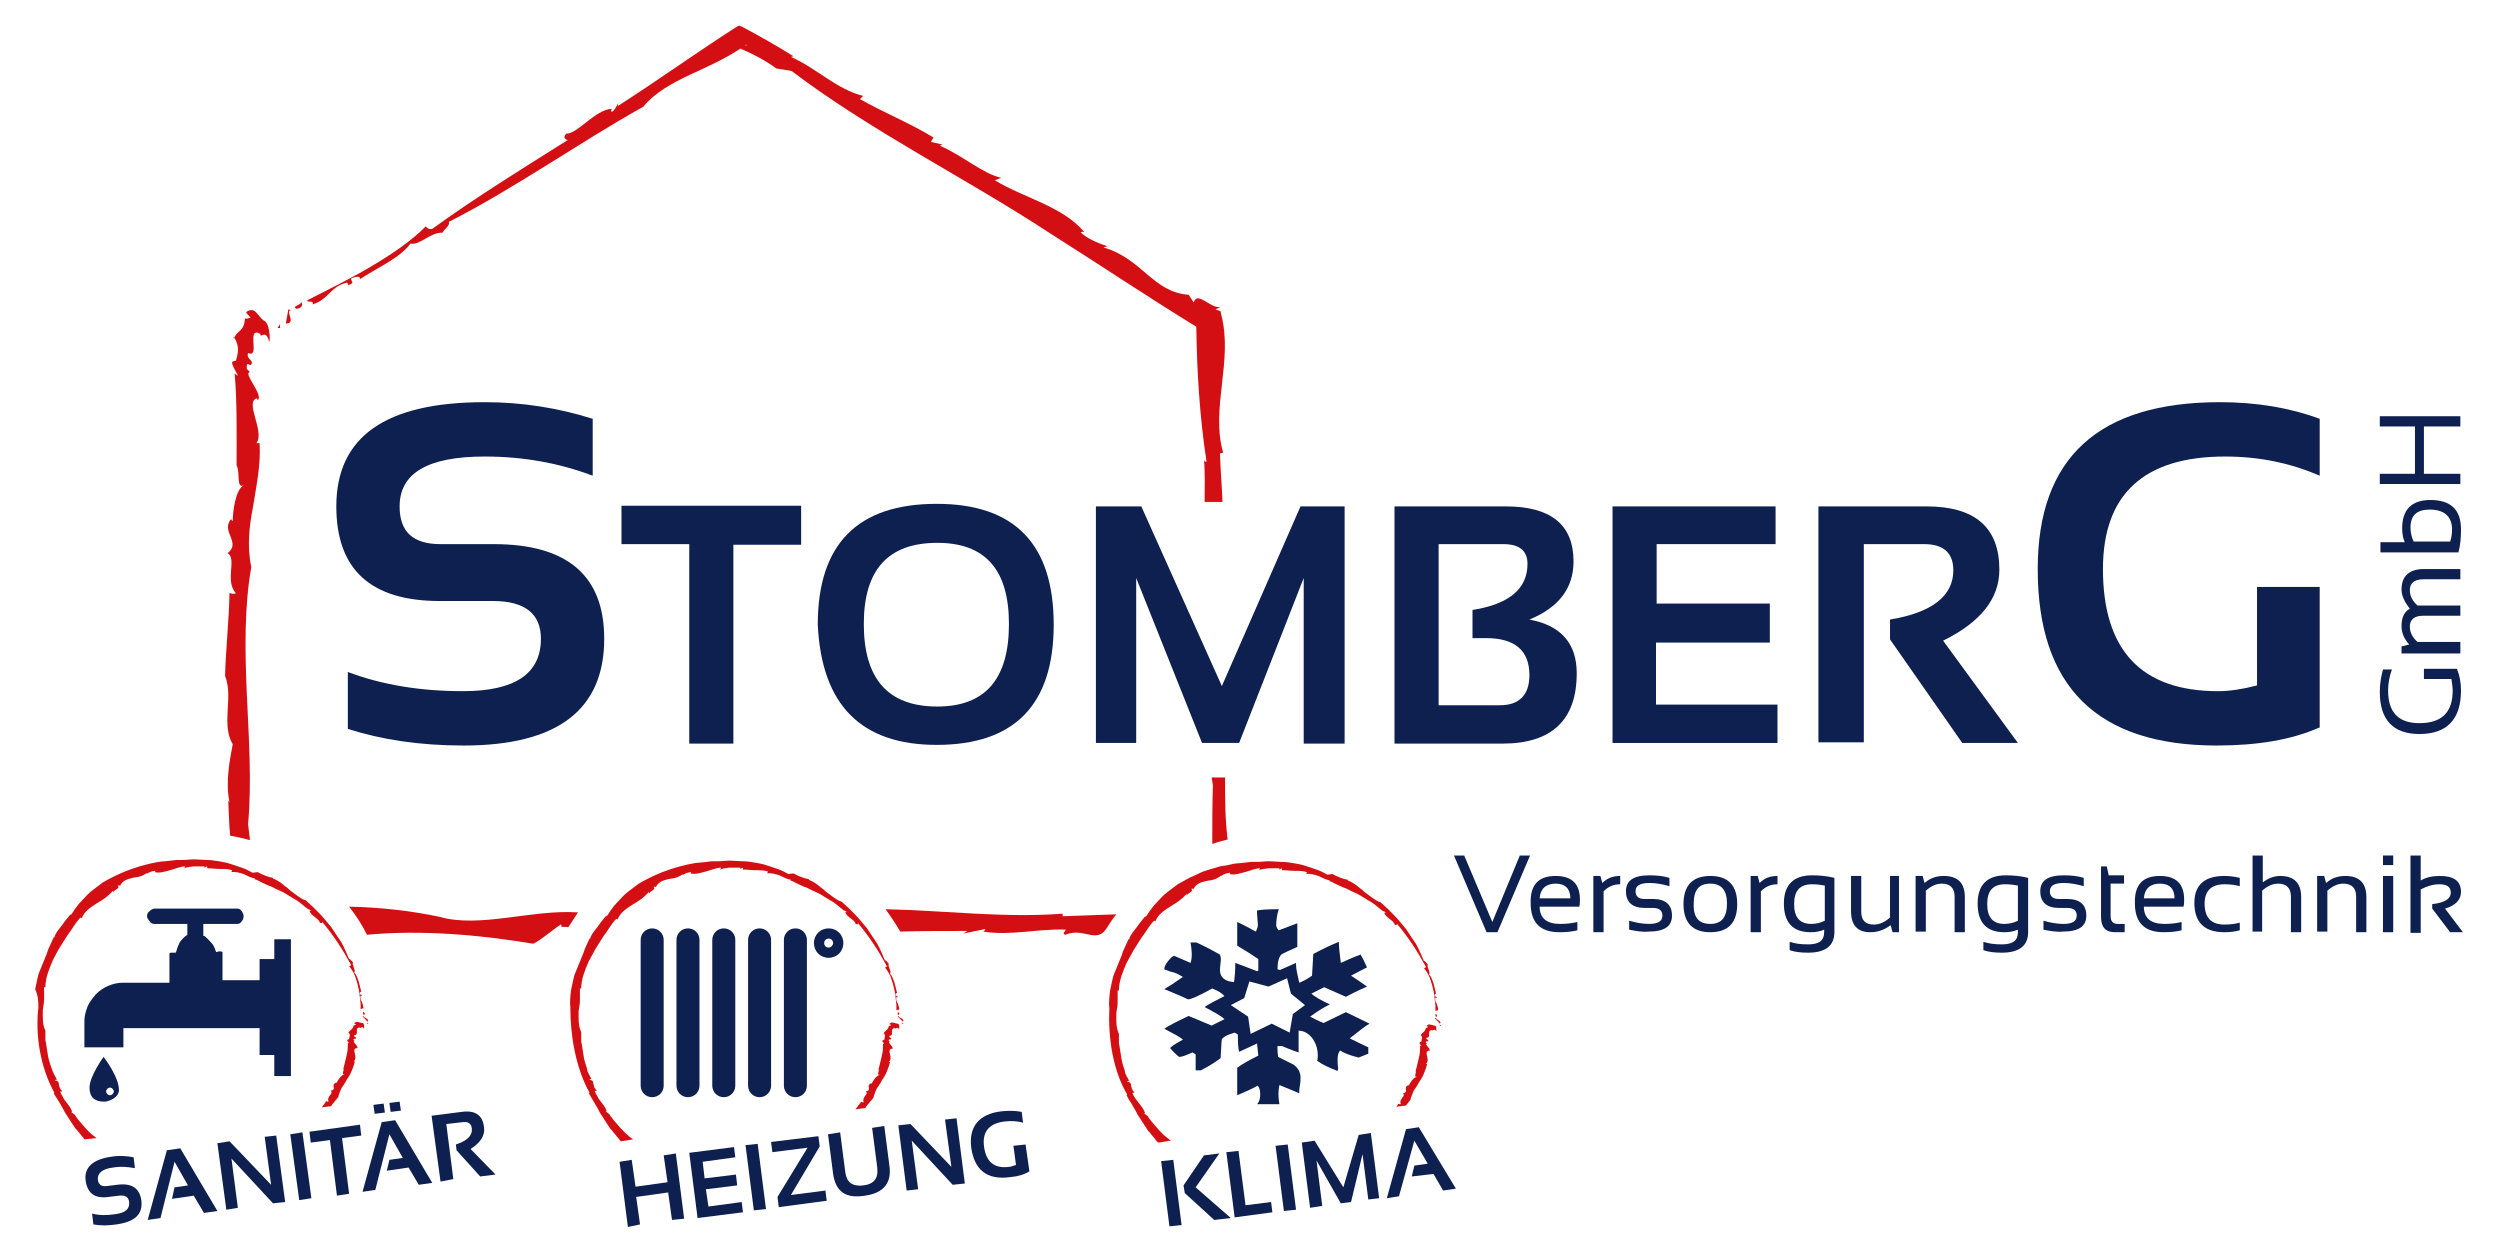 <?xml version="1.0" encoding="utf-8"?>
<!-- Generator: Adobe Illustrator 26.2.1, SVG Export Plug-In . SVG Version: 6.00 Build 0)  -->
<svg version="1.1" id="Ebene_1" xmlns="http://www.w3.org/2000/svg" xmlns:xlink="http://www.w3.org/1999/xlink" x="0px" y="0px"
	 viewBox="0 0 391 195.8" style="enable-background:new 0 0 391 195.8;" xml:space="preserve">
<style type="text/css">
	.st0{fill:#D40F14;}
	.st1{fill:#0E2050;}
</style>
<g>
	<path class="st0" d="M83.5,147.6C83.5,147.6,83.5,147.6,83.5,147.6c-0.1,0-0.1,0.1-0.2,0.1L83.5,147.6z"/>
	<path class="st0" d="M116.8,7.1c-0.1,0-0.2,0.1-0.2,0.2C116.7,7.3,116.8,7.2,116.8,7.1z"/>
	<polygon class="st0" points="141.2,160.2 141.3,160.1 141,159.9 	"/>
	<polygon class="st0" points="57.5,160.2 57.6,160.1 57.4,159.9 	"/>
	<g>
		<path class="st1" d="M103.8,169.8c0,1-0.8,1.8-1.8,1.8l0,0c-1,0-1.8-0.8-1.8-1.8V147c0-1,0.8-1.8,1.8-1.8l0,0c1,0,1.8,0.8,1.8,1.8
			V169.8z"/>
		<path class="st1" d="M109.4,169.8c0,1-0.8,1.8-1.8,1.8l0,0c-1,0-1.8-0.8-1.8-1.8V147c0-1,0.8-1.8,1.8-1.8l0,0c1,0,1.8,0.8,1.8,1.8
			V169.8z"/>
		<path class="st1" d="M115,169.8c0,1-0.8,1.8-1.8,1.8l0,0c-1,0-1.8-0.8-1.8-1.8V147c0-1,0.8-1.8,1.8-1.8l0,0c1,0,1.8,0.8,1.8,1.8
			V169.8z"/>
		<path class="st1" d="M120.6,169.8c0,1-0.8,1.8-1.8,1.8l0,0c-1,0-1.8-0.8-1.8-1.8V147c0-1,0.8-1.8,1.8-1.8l0,0c1,0,1.8,0.8,1.8,1.8
			V169.8z"/>
		<path class="st1" d="M126.2,169.8c0,1-0.8,1.8-1.8,1.8l0,0c-1,0-1.8-0.8-1.8-1.8V147c0-1,0.8-1.8,1.8-1.8l0,0c1,0,1.8,0.8,1.8,1.8
			V169.8z"/>
	</g>
	<g>
		<g>
			<path class="st1" d="M129.6,145.2c-1.3,0-2.3,1-2.3,2.3c0,1.3,1,2.3,2.3,2.3c1.3,0,2.3-1,2.3-2.3
				C131.9,146.2,130.9,145.2,129.6,145.2z M129.6,148.2c-0.4,0-0.7-0.3-0.7-0.7c0-0.4,0.3-0.7,0.7-0.7c0.4,0,0.7,0.3,0.7,0.7
				C130.3,147.8,130,148.2,129.6,148.2z"/>
		</g>
	</g>
	<g>
		<path class="st1" d="M98.2,191.9l-1.3-10.2l1.9-0.3l0.6,4.2l5-0.7l-0.6-4.2l1.9-0.3l1.3,10.2l-1.9,0.2l-0.6-4.3l-5,0.7l0.6,4.3
			L98.2,191.9z"/>
		<path class="st1" d="M114.8,179.4l0.2,1.6l-5.1,0.7l0.3,2.6l4.9-0.6l0.2,1.7l-4.9,0.6l0.4,2.7l5.2-0.7l0.2,1.6l-7.1,0.9l-1.3-10.2
			L114.8,179.4z"/>
		<path class="st1" d="M118.5,178.9l1.3,10.2l-1.9,0.2l-1.3-10.2L118.5,178.9z"/>
		<path class="st1" d="M128,177.7l0.2,1.6l-4.5,7.6l5.4-0.7l0.2,1.6l-7.5,1l-0.2-1.6l4.7-7.7l-5.5,0.7l-0.2-1.6L128,177.7z"/>
		<path class="st1" d="M130.3,183.6l-0.8-6.2l1.9-0.3l0.8,6.2c0.2,1.6,1.1,2.3,2.8,2.1c1.7-0.2,2.4-1.1,2.2-2.8l-0.8-6.2l1.9-0.3
			l0.8,6.2c0.4,2.7-0.9,4.3-3.8,4.7C132.3,187.5,130.7,186.4,130.3,183.6z"/>
		<path class="st1" d="M141.8,186.2l-1.3-10.2l1.9-0.2l6.4,6.7l-1-7.4l1.8-0.2l1.3,10.2l-1.9,0.2l-6.4-6.9l1,7.6L141.8,186.2z"/>
		<path class="st1" d="M161,183.2c-0.8,0.5-1.8,0.8-3,0.9c-3.6,0.5-5.6-1.1-6.1-4.6c-0.4-3.3,1.2-5.3,4.8-5.7
			c1.1-0.1,2.1-0.1,3.1,0.1l0.2,1.7c-0.9-0.3-1.9-0.3-2.9-0.2c-2.4,0.3-3.5,1.6-3.2,3.9c0.3,2.4,1.6,3.5,3.9,3.2
			c0.3,0,0.7-0.2,1.1-0.3l-0.4-3l1.9-0.2L161,183.2z"/>
	</g>
	<g>
		<path class="st0" d="M56.9,158.9c0,0-0.1,0-0.2,0.1c0.3,0.2,0.5,0.5,0.8,0.8C57.9,159.3,56.6,159.1,56.9,158.9z"/>
		<path class="st0" d="M57,158.7c0.2-0.3-0.2-0.4-0.3-0.5C56.9,158.3,56.6,158.8,57,158.7z"/>
		<path class="st0" d="M43.3,137.5C43.4,137.5,43.4,137.5,43.3,137.5C43.4,137.5,43.4,137.5,43.3,137.5z"/>
		<path class="st0" d="M48.6,142.4C48.6,142.4,48.6,142.4,48.6,142.4C48.6,142.4,48.6,142.4,48.6,142.4z"/>
		<path class="st0" d="M54.4,161.9c0-0.1,0-0.1,0.1-0.2C54.4,161.7,54.4,161.8,54.4,161.9z"/>
		<g>
			<path class="st0" d="M50.4,173.1c0,0-0.1,0.1-0.1,0.1l1.5-0.2c0,0,0.1-0.1,0.1-0.2c0.3-0.4,0.7-0.8,1-1.2
				c0.1-0.5,0.3-0.9,0.5-1.4c0.1-0.2,0.3-0.4,0.4-0.6c0.1-0.2,0.3-0.4,0.4-0.7c0.3-0.4,0.6-0.9,0.8-1.4c0.2-0.5,0.4-1,0.5-1.5
				l-0.2,0c0.4-0.3,0.3-0.8,0.2-1.2c-0.1-0.4-0.2-0.8,0.3-0.9l0,0.1c0.5-0.3-0.9-1.1-0.3-1.2l-0.2-0.1c0-0.5,0.3,0,0.4-0.4
				c0-0.1-0.4-0.1-0.3-0.4c0.9,0-0.1-1.2,0.9-1.2c0,0.3,0.4-0.4,0.6,0.2c0.1-0.2,0.1-1-0.3-0.9c-0.5-0.1-0.9-0.4-1.2,0.1l0.3,0.1
				c-0.3,0.2-0.2,0.1-0.4,0.2c-0.1,0.6-0.6,0.7-0.8,1.1c0,0,0,0,0,0c0.4,0.3,0.1,0.7,0.1,1l-0.2,0.1c-0.4,0.1,0.6,0.8,0,0.5
				c0,0.6,0,1.3-0.2,2c-0.2,0.7-0.3,1.4-0.5,2c0.2,0.3-0.4,1,0.2,0.9c-0.7,0.2-1.1,1.1-1.3,1.4c0,0-0.1-0.1,0-0.1
				c-1,0.4,0.2,1.1-0.9,1.3c0.3,0.2,0.1,0.5-0.1,0.7c-0.2,0.3-0.4,0.6-0.2,1c-0.2,0-0.3,0-0.4-0.1C50.8,172.6,50.6,172.8,50.4,173.1
				z"/>
			<path class="st0" d="M9.1,172.1c0.2,0.4,0.5,0.8,0.7,1.2c0.2,0.4,0.4,0.8,0.7,1.2l0.7,1.1l0.4,0.6c0.1,0.2,0.3,0.4,0.4,0.5
				c0.3,0.4,0.6,0.7,0.9,1.1c0.1,0.1,0.2,0.2,0.3,0.4l1.9-0.2c-0.3-0.2-0.6-0.5-0.9-0.7c-0.4-0.4-0.9-0.9-1.3-1.4
				c-0.2-0.2-0.4-0.5-0.6-0.7l-0.6-0.8l0.2,0.1l-0.8-0.6c0.1,0,0.1,0,0.2,0c-0.2-0.6-0.6-1.1-1-1.6l-0.3-0.4l-0.2-0.4
				c-0.2-0.3-0.3-0.5-0.4-0.8c0.1,0,0.3,0.1,0.3-0.1c-0.4-0.3-0.4-0.7-0.5-1c0-0.3-0.1-0.6-0.6-0.6c0-0.1,0.2-0.2,0.3-0.1
				c-0.1-0.3-0.3-0.6-0.4-0.8l-0.2-0.4L8,166.9c-0.2-0.6-0.4-1.2-0.5-1.8c-0.1-0.6-0.2-1.3-0.3-1.9l-0.1-0.5l0-0.5l0-1
				c-0.5-1-0.4-2.2-0.4-3.3c0.1-0.6,0.2-1.1,0.2-1.7c0-0.3,0-0.6,0-0.9c0-0.3,0-0.6,0-0.9l0.2,0c0-1.5,0.6-2.9,1.2-4.3
				c0.4-0.7,0.7-1.4,1.1-2c0.4-0.6,0.8-1.3,1.2-1.9c0.8-1,1.1-1.8,2-2.7l0.2,0.1c0.4-1.1,1.4-1.7,2.3-2.3c0.5-0.3,1-0.6,1.4-0.9
				c0.2-0.2,0.4-0.3,0.6-0.5c0.2-0.2,0.4-0.4,0.6-0.6l0,0.3c0.1-0.5,1.2-0.6,0.7-1.1l0.4,0c0.4-0.8,1.1-1,1.9-1.2
				c0.4-0.1,0.8-0.1,1.1-0.2c0.4-0.1,0.8-0.3,1.2-0.6l-0.1,0.2c0.4-0.3,1-0.5,1.4-0.5c0,0,0,0.1-0.1,0.2c0.8,0.2,1.6-0.1,2.4-0.3
				c0.8-0.2,1.6-0.6,2.4-0.6l-0.2,0.3c0.4-0.2,0.9-0.2,1.5-0.3c0.3,0,0.6,0,0.9,0c0.3,0,0.6,0,0.8,0l-0.1,0.2l0.5-0.2l0,0.3
				c0.7,0,1.3,0.1,2,0.1c0.6,0,1.3,0,1.9,0.2l-0.1,0.3c0.6-0.1,1.3,0.1,1.9,0.3c0.6,0.3,1.2,0.6,1.8,0.7l-0.1,0.1
				c0.4,0.1,0.7,0.3,1.1,0.5c0.4,0.2,0.7,0.3,1.1,0.5c0.4,0.1,0.7,0.3,1.1,0.5l1.1,0.5c0.4,0.2,0.7,0.4,1,0.6c0.3,0.2,0.7,0.4,1,0.6
				c0.4,0.2,0.7,0.5,1,0.7c0.3,0.3,0.6,0.5,1,0.8c-0.1,0-0.1,0-0.2,0c0.2,0,0.4,0,0.6,0.2c0,0.1-0.1,0.1-0.2,0
				c0.1,0.8,1.6,1.3,1.6,1.9c0.2,0.1,0.4,0.1,0.4-0.1c1.7,2,3.2,4.3,4.5,6.7c0,0.1-0.1,0.2-0.3,0.2c0.4,0.5,0.7,1,0.9,1.5
				c0.2,0.6,0.4,1.1,0.5,1.7c0.2,0.6,0.2,1.2,0.3,1.8l0.1,0.9l0,0.4l0,0.4c0.2,0.1,0.2-0.3,0.4,0c0.1-0.4-0.1-0.7-0.2-1.1
				c-0.2-0.3-0.3-0.6-0.2-1l0.2,0.1c0-0.5-0.5,0-0.3-0.6c0.1-0.2,0.2,0,0.2-0.1c-0.1-0.3-0.1-0.5-0.2-0.8c-0.1-0.3-0.1-0.5-0.2-0.8
				c-0.2-0.5-0.3-1-0.7-1.4c0.3-0.4-0.4-1.1-0.2-1.6c-0.3-0.2-0.3-0.5-0.6-0.5c-0.4-0.9-0.7-1.7-1.2-2.6l-0.8-1.2l-0.4-0.6
				c-0.1-0.2-0.3-0.4-0.4-0.6c-0.6-0.7-1.2-1.5-1.9-2.2l-1-1l-1.1-1c-0.5-0.1-0.8-0.4-1.3-0.7c-0.4-0.3-0.8-0.6-1.2-0.9
				c-0.2-0.2-0.4-0.4-0.6-0.5c-0.2-0.2-0.4-0.3-0.6-0.5c-0.4-0.3-0.9-0.6-1.4-0.8c0,0,0-0.1,0-0.1c-0.7-0.1-1.7-0.5-2.4-0.9
				l-0.8,0.1c-0.5-0.3-1.1-0.6-1.7-0.8c-0.6-0.2-1.2-0.4-1.8-0.6c-0.6-0.2-1.2-0.3-1.8-0.4c-0.6-0.1-1.2-0.2-1.9-0.2l-1.9-0.1
				c-0.6,0-1.3,0.1-1.9,0.1l-0.9,0l-0.9,0.1c-0.6,0.1-1.3,0.1-1.9,0.2c-2.8,0.5-5.4,1.4-7.8,2.7l-0.9,0.5l-0.4,0.3
				c-0.1,0.1-0.3,0.2-0.4,0.3c-0.5,0.4-1.1,0.8-1.6,1.3c-0.5,0.5-0.9,1-1.4,1.5c-0.2,0.3-0.4,0.5-0.6,0.8c-0.2,0.3-0.4,0.6-0.6,0.9
				c-0.1-0.1-0.1-0.1,0-0.2c-0.5,0.6-1,1.2-1.4,1.8c-0.2,0.3-0.5,0.6-0.7,0.9c-0.2,0.3-0.4,0.6-0.5,1l-0.1,0
				c-0.2,0.4-0.4,0.9-0.6,1.3c-0.2,0.4-0.4,0.9-0.5,1.3c-0.4,0.9-0.7,1.8-1.1,2.7c-0.2,0.4-0.3,0.9-0.4,1.4
				c-0.1,0.5-0.2,0.9-0.3,1.4C6,155.8,6,156.7,6,157.6c-0.5,4.3,0.3,9.3,2.5,13.3l-0.1,0.1C8.6,171.3,8.8,171.7,9.1,172.1z"/>
		</g>
	</g>
	<g>
		<path class="st1" d="M14.6,191.5l-0.2-1.7c1.1,0.3,2.3,0.3,3.6,0.1c1.6-0.2,2.3-0.8,2.2-1.9c-0.1-0.8-0.6-1.1-1.6-1l-1.6,0.2
			c-2.1,0.3-3.3-0.5-3.6-2.5c-0.3-2.1,1.1-3.4,4.1-3.8c1.2-0.2,2.3-0.1,3.4,0.1l0.2,1.7c-1.1-0.2-2.2-0.3-3.4-0.1
			c-1.7,0.2-2.5,0.9-2.4,1.9c0.1,0.8,0.6,1.1,1.4,1l1.6-0.2c2.3-0.3,3.5,0.5,3.8,2.4c0.3,2.2-1,3.4-3.9,3.8
			C16.9,191.7,15.7,191.7,14.6,191.5z"/>
		<path class="st1" d="M25.1,190.5l-2,0.3l3-10.9l2.1-0.3l5.8,9.8l-2.1,0.3l-1.6-2.7l-3.4,0.5l0.4-1.8l2.1-0.3l-2.1-3.7L25.1,190.5z
			"/>
		<path class="st1" d="M35.4,189.2L34,178.8l1.9-0.3l6.5,6.8l-1-7.5l1.8-0.2l1.4,10.4l-1.9,0.2l-6.5-7l1,7.7L35.4,189.2z"/>
		<path class="st1" d="M47.3,177.1l1.4,10.3l-1.9,0.3l-1.4-10.3L47.3,177.1z"/>
		<path class="st1" d="M56.3,175.9l0.2,1.7l-3,0.4l1.1,8.7l-1.9,0.3l-1.1-8.7l-3,0.4l-0.2-1.7L56.3,175.9z"/>
		<path class="st1" d="M58.7,186.1l-2,0.3l3-10.9l2.1-0.3l5.8,9.8l-2.1,0.3l-1.6-2.7l-3.4,0.5l0.4-1.7l2.1-0.3l-2.1-3.7L58.7,186.1z
			 M60,172.6l0.2,1.4l-1.6,0.2l-0.2-1.4L60,172.6z M62.5,172.3l0.2,1.4l-1.6,0.2l-0.2-1.4L62.5,172.3z"/>
		<path class="st1" d="M68.9,184.8l-1.4-10.3l4.7-0.6c2.1-0.3,3.3,0.5,3.5,2.4c0.2,1.2-0.5,2.4-2.1,3.4l3.9,4l-2.4,0.3l-3.7-4.1
			l-0.1-0.9c1.8-0.6,2.6-1.4,2.5-2.5c-0.1-0.8-0.6-1.1-1.4-1l-2.6,0.3l1.1,8.6L68.9,184.8z"/>
	</g>
	<g>
		<path class="st1" d="M54.4,114v-8.9c5.3,2,11.3,3,18,3c8.1,0,12.2-2.7,12.2-8.2c0-3.9-2.5-5.9-7.5-5.9h-8.3
			C58,94,52.6,89.1,52.6,79.2c0-10.9,7.7-16.3,23.2-16.3c5.9,0,11.5,0.9,16.9,2.6v8.9c-5.3-2-10.9-3-16.9-3
			c-8.9,0-13.3,2.6-13.3,7.8c0,4,2.1,5.9,6.4,5.9h8.3c11.5,0,17.3,4.9,17.3,14.8c0,11.1-7.3,16.7-22,16.7
			C65.7,116.6,59.7,115.7,54.4,114z"/>
		<path class="st1" d="M125.3,79.2v6h-10.6v31.1h-6.9V85.1H97.2v-6H125.3z"/>
		<path class="st1" d="M127.9,97.7c0-12.6,6.2-18.9,18.6-18.9c12.2,0,18.3,6.3,18.3,18.9c0,12.5-6.1,18.8-18.3,18.8
			C134.7,116.5,128.5,110.3,127.9,97.7z M146.6,110.5c7.5,0,11.2-4.3,11.2-12.9c0-8.5-3.7-12.7-11.2-12.7c-7.7,0-11.5,4.2-11.5,12.7
			C135.1,106.2,138.9,110.5,146.6,110.5z"/>
		<path class="st1" d="M171.4,116.2V79.2h7.1l12.6,28.1l12.3-28.1h6.9v37.1h-6.4V90.4l-10.1,25.8H188l-10.3-25.8v25.8H171.4z"/>
		<path class="st1" d="M218.1,116.2V79.2h17.4c7.1,0,10.6,2.9,10.6,8.6c0,4.2-2.3,7.2-6.9,9.1c4.9,0.9,7.4,3.7,7.4,8.4
			c0,7.3-3.9,11-11.6,11H218.1z M234.6,110.3c3,0,4.6-1.6,4.6-4.7c0-3.9-2.3-5.8-6.8-5.8h-2.1v-4.4c5.7-0.9,8.6-3.3,8.6-7.2
			c0-2.1-1.3-3.1-3.8-3.1h-10.1v25.2H234.6z"/>
		<path class="st1" d="M277.7,79.2v5.9h-18.6v9.3h17.7v6.1h-17.8v9.7h19v6h-25.8V79.2H277.7z"/>
		<path class="st1" d="M284.4,116.2v-37h16.9c7.6,0,11.4,3.3,11.4,9.9c0,4.5-2.9,8.2-8.8,11.1l11.7,16h-8.7l-11.3-16.2v-3.1
			c6.6-1.1,9.9-3.7,9.9-7.7c0-2.7-1.5-4.1-4.6-4.1h-9.4v31H284.4z"/>
		<path class="st1" d="M362.7,113.8c-4.3,1.9-9.6,2.8-16,2.8c-18.7,0-28-9.2-28-27.6c0-17.4,9.5-26.1,28.5-26.1
			c5.8,0,11,0.9,15.6,2.6v8.9c-4.6-2-9.5-3-14.8-3c-12.7,0-19.1,5.9-19.1,17.6c0,12.7,6,19.1,18,19.1c1.8,0,3.8-0.3,6.1-0.9V91.8
			h9.8V113.8z"/>
	</g>
	<path class="st1" d="M16.2,165.3c0,0-2.2,3-2.2,4.8c0,1.5,0.8,2.2,2.3,2.2c0.7,0,2.2-0.6,2.3-1.7C18.7,168.5,16.2,165.3,16.2,165.3
		z M17.2,171.3c-0.3,0-0.6-0.3-0.6-0.6c0-0.3,0.3-0.6,0.6-0.6c0.3,0,0.6,0.3,0.6,0.6C17.8,171,17.5,171.3,17.2,171.3z"/>
	<path class="st1" d="M42.9,168.2V165h-2.3v-15h2.3v-3.1h2.6v21.4H42.9z M19.3,163.8h-6.1v-4.1c0-0.8,0.2-1.5,0.5-2.3
		c0.3-0.7,0.8-1.3,1.3-1.9c0.6-0.6,1.2-1,1.9-1.3c0.7-0.3,1.5-0.5,2.2-0.5h7.4v-4.6l0.2-0.1c0.1,0,0.1,0,0.2,0c0.1,0,0.1,0,0.2,0
		c0.1,0,0.2,0,0.2,0c0.1,0,0.1,0,0.2,0c0.2-0.7,0.4-1.2,0.6-1.6c0.3-0.4,0.6-0.8,1.2-1.2v-1.7h-5.2c-0.2,0-0.5-0.1-0.7-0.4
		c-0.2-0.3-0.4-0.5-0.4-0.8c0-0.3,0.1-0.6,0.4-0.8c0.2-0.2,0.5-0.4,0.8-0.4h12.9c0.3,0,0.5,0.1,0.7,0.4c0.2,0.3,0.3,0.5,0.3,0.8
		c0,0.3-0.1,0.6-0.3,0.8c-0.2,0.3-0.4,0.4-0.7,0.4h-5.3v1.8c0,0.1,0.1,0.1,0.2,0.1c0.5,0.4,0.8,0.8,1.1,1.1c0.3,0.3,0.5,0.8,0.7,1.4
		c0.2,0,0.3-0.1,0.4-0.1c0.1,0,0.1,0,0.2,0c0.1,0,0.1,0,0.2,0l0.2,0.1v4.4h6.2v7.5H19.3V163.8z"/>
	<g>
		<path class="st1" d="M384.3,104.7c0.4,1,0.6,2.1,0.6,3.3c0,4.5-2.2,6.8-6.5,6.8c-4.1,0-6.2-2.2-6.2-6.6c0-1.3,0.2-2.4,0.5-3.5h1.4
			c-0.4,1.1-0.6,2.2-0.6,3.3c0,3.4,1.6,5.1,4.9,5.1c3.5,0,5.2-1.7,5.2-5.1c0-0.5-0.1-1.1-0.2-1.8h-4.3v-1.6H384.3z"/>
		<path class="st1" d="M384.8,102.2h-9.2v-1.1l1.2-0.3c-0.8-0.9-1.2-1.8-1.2-2.9c0-1.3,0.4-2.2,1.3-2.7c-0.8-1-1.3-2-1.3-3
			c0-2.1,1.2-3.2,3.5-3.2h5.7v1.6H379c-1.4,0-2.1,0.6-2.1,1.7c0,0.9,0.4,1.7,1.2,2.4h6.7v1.6H379c-1.4,0-2.1,0.6-2.1,1.7
			c0,0.9,0.4,1.7,1.2,2.4h6.7V102.2z"/>
		<path class="st1" d="M372.3,86.4v-1.6h3.8c-0.3-0.7-0.4-1.4-0.4-2.2c0-2.9,1.5-4.4,4.4-4.4c3.2,0,4.8,1.5,4.8,4.6
			c0,1.3-0.1,2.5-0.4,3.6H372.3z M383.2,84.7c0.2-0.5,0.3-1.2,0.3-1.9c0-2-1.2-3.1-3.5-3.1c-2,0-3,0.9-3,2.8c0,0.8,0.2,1.6,0.5,2.2
			H383.2z"/>
		<path class="st1" d="M384.8,75.7h-12.6v-1.6h5.5v-7.4h-5.5v-1.6h12.6v1.6h-5.7v7.4h5.7V75.7z"/>
	</g>
	<g>
		<path class="st1" d="M239.3,133.8l-5.1,12h-1.7l-5.1-12h1.6l4.4,10.4l4.3-10.4H239.3z"/>
		<path class="st1" d="M243.3,137c2.5,0,3.8,1.2,3.8,3.7c0,0.4,0,0.7-0.1,1.1h-6.2c0,1.8,1.1,2.7,3.2,2.7c1,0,1.9-0.1,2.7-0.3v1.3
			c-0.8,0.2-1.7,0.3-2.8,0.3c-3,0-4.5-1.5-4.5-4.5C239.3,138.4,240.6,137,243.3,137z M240.8,140.5h4.8c0-1.5-0.8-2.3-2.3-2.3
			C241.8,138.2,240.9,139,240.8,140.5z"/>
		<path class="st1" d="M249.2,145.8V137h1.1l0.3,1.1c0.8-0.8,1.7-1.1,2.8-1.1v1.3c-1.1,0-1.9,0.4-2.6,1.1v6.4H249.2z"/>
		<path class="st1" d="M254.8,145.4V144c1,0.3,2.1,0.5,3.1,0.5c1.4,0,2.1-0.4,2.1-1.3c0-0.8-0.5-1.2-1.5-1.2h-1.3
			c-1.9,0-2.9-0.9-2.9-2.6c0-1.7,1.2-2.5,3.7-2.5c1.1,0,2.1,0.1,3.1,0.4v1.3c-1-0.3-2.1-0.5-3.1-0.5c-1.5,0-2.2,0.4-2.2,1.3
			c0,0.8,0.5,1.2,1.4,1.2h1.3c2,0,3,0.9,3,2.6c0,1.7-1.2,2.5-3.7,2.5C256.9,145.8,255.8,145.6,254.8,145.4z"/>
		<path class="st1" d="M263.3,141.4c0-2.9,1.4-4.4,4.2-4.4c2.8,0,4.2,1.5,4.2,4.4c0,2.9-1.4,4.4-4.2,4.4
			C264.7,145.8,263.3,144.3,263.3,141.4z M267.5,144.5c1.8,0,2.6-1.1,2.6-3.2c0-2.1-0.9-3.1-2.6-3.1c-1.8,0-2.6,1-2.6,3.1
			C264.8,143.5,265.7,144.5,267.5,144.5z"/>
		<path class="st1" d="M273.8,145.8V137h1.1l0.3,1.1c0.8-0.8,1.7-1.1,2.8-1.1v1.3c-1.1,0-1.9,0.4-2.6,1.1v6.4H273.8z"/>
		<path class="st1" d="M286.9,145.8c0,2.1-1.4,3.2-4.1,3.2c-1.1,0-2.1-0.1-2.9-0.4v-1.3c0.9,0.3,1.8,0.4,2.9,0.4
			c1.7,0,2.5-0.6,2.5-1.9v-0.4c-0.7,0.3-1.4,0.4-2.1,0.4c-2.8,0-4.2-1.5-4.2-4.5c0-2.9,1.5-4.4,4.4-4.4c1.2,0,2.3,0.1,3.5,0.4V145.8
			z M285.4,138.5c-0.5-0.1-1.2-0.2-2-0.2c-1.9,0-2.8,1-2.8,3.1c0,2.1,0.9,3.1,2.7,3.1c0.8,0,1.5-0.2,2.1-0.5V138.5z"/>
		<path class="st1" d="M297,137v8.8H296l-0.3-1.1c-1.1,0.8-2.1,1.1-3.2,1.1c-2,0-3-1.1-3-3.3V137h1.6v5.6c0,1.3,0.6,2,2,2
			c0.9,0,1.7-0.4,2.5-1.1V137H297z"/>
		<path class="st1" d="M299.6,145.8V137h1.1l0.3,1.1c0.9-0.8,1.9-1.1,3-1.1c2.2,0,3.3,1.1,3.3,3.3v5.5h-1.6v-5.6c0-1.3-0.7-2-2-2
			c-0.9,0-1.7,0.4-2.5,1.1v6.4H299.6z"/>
		<path class="st1" d="M317.2,145.8c0,2.1-1.4,3.2-4.1,3.2c-1.1,0-2.1-0.1-2.9-0.4v-1.3c0.9,0.3,1.8,0.4,2.9,0.4
			c1.7,0,2.5-0.6,2.5-1.9v-0.4c-0.7,0.3-1.4,0.4-2.1,0.4c-2.8,0-4.2-1.5-4.2-4.5c0-2.9,1.5-4.4,4.4-4.4c1.2,0,2.3,0.1,3.5,0.4V145.8
			z M315.6,138.5c-0.5-0.1-1.2-0.2-2-0.2c-1.9,0-2.8,1-2.8,3.1c0,2.1,0.9,3.1,2.7,3.1c0.8,0,1.5-0.2,2.1-0.5V138.5z"/>
		<path class="st1" d="M319.6,145.4V144c1,0.3,2.1,0.5,3.1,0.5c1.4,0,2.1-0.4,2.1-1.3c0-0.8-0.5-1.2-1.5-1.2h-1.3
			c-1.9,0-2.9-0.9-2.9-2.6c0-1.7,1.2-2.5,3.7-2.5c1.1,0,2.1,0.1,3.1,0.4v1.3c-1-0.3-2.1-0.5-3.1-0.5c-1.5,0-2.2,0.4-2.2,1.3
			c0,0.8,0.5,1.2,1.4,1.2h1.3c2,0,3,0.9,3,2.6c0,1.7-1.2,2.5-3.7,2.5C321.7,145.8,320.6,145.6,319.6,145.4z"/>
		<path class="st1" d="M328.5,135.5h1l0.3,1.4h2.4v1.3h-2.1v5.1c0,0.8,0.4,1.2,1.1,1.2h1.1v1.3h-1.5c-1.5,0-2.2-0.8-2.2-2.4V135.5z"
			/>
		<path class="st1" d="M337.8,137c2.5,0,3.8,1.2,3.8,3.7c0,0.4,0,0.7-0.1,1.1h-6.2c0,1.8,1.1,2.7,3.2,2.7c1,0,1.9-0.1,2.7-0.3v1.3
			c-0.8,0.2-1.7,0.3-2.8,0.3c-3,0-4.5-1.5-4.5-4.5C333.8,138.4,335.1,137,337.8,137z M335.3,140.5h4.8c0-1.5-0.8-2.3-2.3-2.3
			C336.3,138.2,335.4,139,335.3,140.5z"/>
		<path class="st1" d="M350.3,145.5c-0.7,0.2-1.5,0.3-2.4,0.3c-3.1,0-4.7-1.5-4.7-4.6c0-2.8,1.6-4.2,4.7-4.2c0.8,0,1.6,0.1,2.4,0.3
			v1.3c-0.7-0.2-1.5-0.3-2.4-0.3c-2,0-3.1,1-3.1,3c0,2.2,1,3.3,3.1,3.3c0.9,0,1.7-0.1,2.4-0.3V145.5z"/>
		<path class="st1" d="M352.3,145.8v-12h1.6v4.2c0.8-0.6,1.7-1,2.7-1c2.2,0,3.3,1.1,3.3,3.3v5.5h-1.6v-5.6c0-1.3-0.7-2-2-2
			c-0.9,0-1.7,0.4-2.5,1.1v6.4H352.3z"/>
		<path class="st1" d="M362.4,145.8V137h1.1l0.3,1.1c0.9-0.8,1.9-1.1,3-1.1c2.2,0,3.3,1.1,3.3,3.3v5.5h-1.6v-5.6c0-1.3-0.7-2-2-2
			c-0.9,0-1.7,0.4-2.5,1.1v6.4H362.4z"/>
		<path class="st1" d="M374.3,133.8v1.5h-1.6v-1.5H374.3z M374.3,137v8.8h-1.6V137H374.3z"/>
		<path class="st1" d="M377,145.8v-12h1.6v3.9c0.9-0.5,1.8-0.7,3-0.7c2.2,0,3.3,0.8,3.3,2.5c0,1.2-0.8,2.1-2.5,2.6l2.8,3.7h-2
			l-2.8-3.7v-0.7c1.9-0.2,2.9-0.8,2.9-1.8c0-0.9-0.6-1.3-1.8-1.3c-1,0-1.9,0.3-2.9,0.8v6.8H377z"/>
	</g>
	<path class="st0" d="M35.9,92.7c-0.1,4.4-0.6,9.2-0.7,13c0.7,1.8,0.5,3.7,0.4,5.5c-0.1,1.9-0.1,3.7,0.8,5.2
		c-0.4,2.2-1.2,5.8-0.5,9.1l-0.2-0.3c0.1,1.7,0.1,3.7,0.3,5.5c1,0.2,2.1,0.4,3.1,0.7c-0.1-0.8-0.2-1.7-0.3-2.5
		c0.6-6.7,0.1-13.6-0.2-20.4c-0.3-6.8-0.4-13.6,0.7-19.8c-0.7-3.3-0.3-6.5,0.3-9.6c0.5-3.2,1.2-6.3,1-9.8l-0.5,0
		c0.7-0.9,0.2-2.5-0.2-4c-0.4-1.4-0.7-2.8,0.3-3l0.1,0.3c1-0.8-2.4-4.3-1.2-4.4l-0.5-0.5c-0.1-1.7,0.6,0.1,0.8-1
		c-0.1-0.5-0.9-0.7-0.6-1.5c2,0.9-0.4-4.2,1.9-3c0,0.9,0.9-0.9,1.4,1.3c0.2-0.4,0.1-3.1-0.9-3.4c-0.5-0.4-0.8-0.9-1.2-1.3
		c-0.2-0.2-0.4-0.3-0.7-0.3c-0.2,0-0.7,0.1-0.8,0.4l0.7,0.8c-0.7,0.1-0.4,0.2-0.9,0.1c-0.1,2.1-1.2,1.8-1.7,3.1c0,0,0,0,0.1,0
		c0.9,1.5,0.4,2.7,0.2,3.5l-0.4,0.1c-0.9,0.1,1.7,3.3,0.2,1.9c0.4,4.6,0.3,9.6,0.3,14.4c0.6,0.9-0.1,3.7,1.1,3.1
		c-1.3,0.7-1.7,4.2-1.7,5.6c-0.1-0.1-0.3-0.2-0.2-0.4c-1.8,2,1.6,3.7-0.6,5.4c1.5,0.9-0.5,4.3,1.3,6.3
		C36.5,92.9,36.2,92.9,35.9,92.7z"/>
	<path class="st0" d="M48.9,47.6c2.6-0.8,2.7-2.8,5.4-3.4l0.2,0.4c1.6-0.6-0.7-0.9,1.2-1.3c0.9-0.1,0.4,0.4,0.7,0.3
		c2.7-1.8,6.1-3.2,7.8-5.5c1.5,0.3,3.1-1.8,5-1.7c0.4-0.7,1.2-1.1,1-1.7c5.3-2.7,10.2-5.7,15.2-8.8c5-3.1,10-6.3,15.2-9.2
		c1.8-2.2,4.5-3.7,7.5-5.1c2.6-1.2,5.3-2.4,7.7-4c1.9,0.8,4,1.9,5.6,3.1l2.4,0.4c12.7,9.6,27.2,16.7,40.6,25.5
		c7.9,5,15.2,9.9,22.7,14.5c0.1,6.9,0.5,13.9,1.6,21.1c-0.2,0-0.3,0.1-0.4-0.3c0.2,2.3,0.1,4.4,0.1,6.6h2.8
		c-0.1-2.5-0.3-4.7-0.4-7.6l0.5-0.1c-2-6.9,1.6-14.4-0.3-21.6l-0.1-0.5l-0.2-0.1c-0.2-0.1-0.4-0.1-0.6-0.2l0.8-0.4
		c-1.5,0.4-3.6-2.6-4.2-0.7l-0.8-1.2c-5.6-0.4-7.2-5.6-13.3-7.4l0.6-0.2c-1.6-0.5-3.4-1.3-4.2-2.2c0.2,0,0.2-0.1,0.6,0
		c-3.5-4.1-9.4-5.3-14-8.1l1-0.4c-2.7-0.5-6.4-3.7-9.6-5l0.4-0.2l-1.8-0.4l0.4-0.7c-3.8-2.3-7.8-3.9-11.5-6L135,15
		c-4.1-1-7.4-4.4-11.3-6.1l0.4-0.1c-2.7-1.7-5.4-3.2-8-4.6l-0.5-0.2l-0.4,0.2c-6.4,4.1-12.2,8.3-18.6,12.4c0.1-0.2,0-0.3,0.1-0.5
		c-0.3,0.5-0.5,1.1-1,1.4c-0.2-0.1-0.1-0.4,0-0.5c-2.7,0.2-5.3,3.9-7.1,3.9c-0.5,0.4-0.4,0.9,0.2,1c-7,4.4-14.6,9.1-21.2,13.9
		c-0.5,0.1-0.8-0.1-1-0.4c-2.4,2.4-5.4,4.4-8.6,6.3c-3.2,1.9-6.7,3.6-10,5.3C48.2,47.4,49.1,46.9,48.9,47.6z M116.8,7.1l-0.3,0
		c0.1,0,0.1-0.1,0.2-0.1C116.8,7,116.8,7,116.8,7.1z"/>
	<polygon class="st0" points="43.4,51.3 43.8,51.3 43.8,50.7 	"/>
	<path class="st0" d="M45.6,48.5c-0.2,0-0.3-0.1-0.5-0.1l-0.4,2.2C46.5,50.6,44.4,48.5,45.6,48.5z"/>
	<path class="st0" d="M46.4,48.3c1.2-0.2,0.8-0.9,0.7-1.2C47.4,47.7,45.4,47.9,46.4,48.3z"/>
	<path class="st0" d="M95.7,16.9C95.7,16.9,95.7,16.9,95.7,16.9C95.8,16.8,95.8,16.8,95.7,16.9z"/>
	<path class="st0" d="M36.4,53.2c0-0.2,0.1-0.3,0.2-0.5C36.4,52.7,36.5,53,36.4,53.2z"/>
	<path class="st0" d="M87.6,145c0.4-0.1,0.9,0,1.3,0c0.5-0.8,1-1.5,1.5-2.3c-7.1-0.5-15.4,2.5-21.6,0.7c-4.8-1-9.5-1.5-14.2-1.6
		c1.1,1.4,2,2.8,2.8,4.4c8.4-0.8,17.7,0,26,1.4c1.4-0.7,2.9-2.1,4.3-3C87.9,144.7,87.9,145,87.6,145z"/>
	<g>
		<path class="st0" d="M173,145.3C173,145.3,173,145.3,173,145.3c0.5-0.8,1-1.6,1.6-2.3c-2.8,0.1-5.6,0.2-8.4,0.3l0-0.4
			c-9.3,0.7-18.4-0.5-27.7-0.7c0.8,1.1,1.6,2.3,2.3,3.5c3.5-0.1,7-0.1,10.5-0.1l-0.6,0.4l3.4-0.7c0,0.2-0.2,0.3-0.3,0.4
			c4.3,0.7,8.7-0.5,12.9-0.3c0,0.2-0.7,0.6-0.1,0.8C169.5,145,171.4,147.6,173,145.3z"/>
		<path class="st0" d="M189.6,132c0.8-0.3,1.6-0.5,2.4-0.7c-0.4-3.2-0.4-6.4-0.4-9.7h-2.1c0.1,0.4,0.1,0.8,0.2,1.2
			C189.6,125.8,189.6,128.9,189.6,132z"/>
	</g>
	<polygon class="st0" points="225.3,160.5 225.4,160.4 225.1,160.2 	"/>
	<path class="st0" d="M224.6,159.2c0,0-0.1,0-0.2,0.1c0.3,0.2,0.5,0.5,0.8,0.8C225.6,159.7,224.4,159.4,224.6,159.2z"/>
	<path class="st0" d="M224.7,159c0.2-0.3-0.2-0.4-0.3-0.5C224.7,158.6,224.3,159.1,224.7,159z"/>
	<path class="st0" d="M211.1,137.8C211.1,137.8,211.1,137.8,211.1,137.8C211.1,137.8,211.1,137.8,211.1,137.8z"/>
	<path class="st0" d="M216.3,142.8C216.3,142.8,216.3,142.8,216.3,142.8C216.3,142.7,216.3,142.7,216.3,142.8z"/>
	<path class="st0" d="M222.1,162.2c0-0.1,0-0.1,0.1-0.2C222.1,162,222.1,162.1,222.1,162.2z"/>
	<g>
		<path class="st0" d="M218.4,173.1l1.5-0.2c0.2-0.3,0.5-0.6,0.7-0.9c0.1-0.5,0.3-0.9,0.5-1.4c0.1-0.2,0.3-0.4,0.4-0.6
			c0.1-0.2,0.3-0.4,0.4-0.7c0.3-0.4,0.6-0.9,0.8-1.4c0.2-0.5,0.4-1,0.5-1.5l-0.2,0c0.4-0.3,0.3-0.8,0.2-1.2
			c-0.1-0.4-0.2-0.8,0.3-0.9l0,0.1c0.5-0.3-0.9-1.1-0.3-1.2l-0.2-0.1c0-0.5,0.3,0,0.4-0.4c0-0.1-0.4-0.1-0.3-0.4
			c0.9,0-0.1-1.2,0.9-1.2c0,0.3,0.4-0.4,0.6,0.2c0.1-0.2,0.1-1-0.3-0.9c-0.5-0.1-0.9-0.4-1.2,0.1l0.3,0.1c-0.3,0.2-0.2,0.1-0.4,0.2
			c-0.1,0.6-0.6,0.7-0.8,1.1c0,0,0,0,0,0c0.4,0.3,0.1,0.7,0.1,1l-0.2,0.1c-0.4,0.1,0.6,0.8,0,0.5c0,0.6,0,1.3-0.2,2
			c-0.2,0.7-0.3,1.4-0.5,2c0.2,0.3-0.4,1,0.2,0.9c-0.7,0.2-1.1,1.1-1.3,1.4c0,0-0.1-0.1,0-0.1c-1,0.4,0.2,1.1-0.9,1.3
			c0.3,0.2,0.1,0.5-0.1,0.7c-0.2,0.3-0.4,0.6-0.2,1c-0.2,0-0.3,0-0.4-0.1C218.6,172.8,218.5,173,218.4,173.1z"/>
		<path class="st0" d="M176.3,171.2l-0.1,0.1c0.2,0.4,0.4,0.8,0.7,1.2c0.2,0.4,0.5,0.8,0.7,1.2c0.2,0.4,0.4,0.8,0.7,1.2l0.7,1.1
			l0.4,0.6c0.1,0.2,0.3,0.4,0.4,0.5c0.3,0.4,0.6,0.7,0.9,1.1c0.1,0.2,0.3,0.4,0.5,0.5l1.9-0.3c-0.4-0.3-0.7-0.6-1.1-0.9
			c-0.4-0.4-0.9-0.9-1.3-1.4c-0.2-0.2-0.4-0.5-0.6-0.7l-0.6-0.8l0.2,0.1l-0.8-0.6c0.1,0,0.1,0,0.2,0c-0.2-0.6-0.6-1.1-1-1.6
			l-0.3-0.4c-0.1-0.1-0.2-0.3-0.3-0.4c-0.2-0.3-0.3-0.5-0.4-0.8c0.1,0,0.3,0.1,0.3-0.1c-0.4-0.3-0.4-0.7-0.5-1
			c0-0.3-0.1-0.6-0.6-0.6c0-0.1,0.2-0.2,0.3-0.1c-0.1-0.3-0.3-0.6-0.4-0.8l-0.2-0.4l-0.1-0.5c-0.2-0.6-0.4-1.2-0.5-1.8
			c-0.1-0.6-0.2-1.3-0.3-1.9l-0.1-0.5l0-0.5l0-1c-0.5-1-0.4-2.2-0.4-3.3c0.1-0.6,0.2-1.1,0.2-1.7c0-0.3,0-0.6,0-0.9
			c0-0.3,0-0.6,0-0.9l0.2,0c0-1.5,0.6-2.9,1.2-4.3c0.4-0.7,0.7-1.3,1.1-2c0.4-0.6,0.8-1.3,1.2-1.9c0.8-1,1.1-1.8,2-2.7l0.2,0.1
			c0.4-1.1,1.4-1.7,2.3-2.3c0.5-0.3,1-0.6,1.4-0.9c0.2-0.2,0.4-0.3,0.6-0.5c0.2-0.2,0.4-0.4,0.6-0.6l0,0.3c0.1-0.5,1.2-0.6,0.7-1.1
			l0.4,0c0.4-0.8,1.1-1,1.9-1.2c0.4-0.1,0.8-0.1,1.1-0.2c0.4-0.1,0.8-0.3,1.2-0.6L191,137c0.4-0.3,1-0.5,1.4-0.5c0,0,0,0.1-0.1,0.2
			c0.8,0.2,1.6-0.1,2.4-0.3c0.8-0.2,1.6-0.6,2.4-0.6l-0.2,0.3c0.4-0.2,0.9-0.2,1.5-0.3c0.3,0,0.6,0,0.9,0c0.3,0,0.6,0,0.8,0
			l-0.1,0.2l0.5-0.2l0,0.3c0.7,0,1.3,0.1,2,0.1c0.6,0,1.3,0,1.9,0.2l-0.1,0.3c0.6-0.1,1.3,0.1,1.9,0.3c0.6,0.3,1.2,0.6,1.8,0.7
			l-0.1,0.1c0.4,0.1,0.7,0.3,1.1,0.5c0.4,0.2,0.7,0.3,1.1,0.5c0.4,0.1,0.7,0.3,1.1,0.5l1.1,0.5c0.4,0.2,0.7,0.4,1,0.6
			c0.3,0.2,0.7,0.4,1,0.6c0.4,0.2,0.7,0.5,1,0.7c0.3,0.3,0.6,0.5,1,0.8c-0.1,0-0.1,0-0.2,0c0.2,0,0.4,0,0.6,0.2c0,0.1-0.1,0.1-0.2,0
			c0.1,0.8,1.6,1.3,1.6,1.9c0.2,0.1,0.4,0.1,0.4-0.1c1.7,2,3.2,4.3,4.5,6.7c0,0.1-0.1,0.2-0.3,0.2c0.4,0.5,0.7,1,0.9,1.5
			c0.2,0.6,0.4,1.1,0.5,1.7c0.2,0.6,0.2,1.2,0.3,1.8l0.1,0.9l0,0.4c0,0.1,0,0.3,0,0.4c0.2,0.1,0.2-0.3,0.4,0
			c0.1-0.4-0.1-0.7-0.2-1.1c-0.2-0.3-0.3-0.6-0.2-1l0.2,0.1c0-0.5-0.5,0-0.3-0.6c0.1-0.2,0.2,0,0.2-0.1c-0.1-0.5-0.3-1.1-0.4-1.6
			c-0.2-0.5-0.3-1-0.7-1.4c0.3-0.4-0.4-1.1-0.2-1.6c-0.3-0.2-0.3-0.5-0.6-0.5c-0.4-0.9-0.7-1.7-1.2-2.6l-0.8-1.2l-0.4-0.6
			c-0.1-0.2-0.3-0.4-0.4-0.6c-0.6-0.7-1.2-1.5-1.9-2.2l-1-1l-1.1-1c-0.5-0.1-0.8-0.4-1.3-0.7c-0.4-0.3-0.8-0.6-1.2-0.9
			c-0.2-0.2-0.4-0.4-0.6-0.5c-0.2-0.2-0.4-0.3-0.6-0.5c-0.4-0.3-0.9-0.6-1.4-0.8c0,0,0-0.1,0-0.1c-0.7-0.1-1.7-0.5-2.4-0.9l-0.8,0.1
			c-0.5-0.3-1.1-0.6-1.7-0.8c-0.6-0.2-1.2-0.4-1.8-0.6c-0.6-0.2-1.2-0.3-1.8-0.4c-0.6-0.1-1.2-0.2-1.9-0.2l-1.9-0.1
			c-0.6,0-1.3,0.1-1.9,0.1l-0.9,0l-0.9,0.1c-0.6,0.1-1.3,0.1-1.9,0.2c-0.7,0.2-1.4,0.3-2.1,0.4c-0.7,0.2-1.3,0.4-2,0.6
			c-0.7,0.2-1.3,0.5-1.9,0.8l-0.9,0.4c-0.3,0.2-0.6,0.3-0.9,0.5l-0.9,0.5l-0.4,0.3c-0.1,0.1-0.3,0.2-0.4,0.3
			c-0.5,0.4-1.1,0.8-1.6,1.3c-0.5,0.5-0.9,1-1.4,1.5c-0.2,0.3-0.4,0.5-0.6,0.8c-0.2,0.3-0.4,0.6-0.6,0.9c-0.1-0.1-0.1-0.1,0-0.2
			c-0.5,0.6-1,1.2-1.4,1.8c-0.2,0.3-0.5,0.6-0.7,0.9c-0.2,0.3-0.4,0.6-0.5,1l-0.1,0c-0.2,0.4-0.4,0.9-0.6,1.3
			c-0.2,0.4-0.4,0.9-0.5,1.3c-0.4,0.9-0.7,1.8-1.1,2.7c-0.2,0.4-0.3,0.9-0.4,1.4c-0.1,0.5-0.2,0.9-0.3,1.4c-0.1,0.9-0.2,1.9-0.1,2.7
			C173.3,162.2,174,167.3,176.3,171.2z"/>
	</g>
	<g>
		<path class="st1" d="M183.5,181.4l1.3,10.2l-1.9,0.2l-1.3-10.2L183.5,181.4z M190.7,180.4l-3.7,5.3l5.5,4.8l-2.6,0.3l-4.6-4.2
			l-0.2-1.2l3.2-4.7L190.7,180.4z"/>
		<path class="st1" d="M193.7,180l1.1,8.5l4-0.5l0.2,1.6l-5.9,0.8l-1.3-10.2L193.7,180z"/>
		<path class="st1" d="M201.4,179l1.3,10.2l-1.9,0.2l-1.3-10.2L201.4,179z"/>
		<path class="st1" d="M204.9,188.9l-1.3-10.2l2-0.3l4.5,7.3l2.4-8.2l1.9-0.3l1.3,10.2l-1.7,0.2l-0.9-7.1l-1.8,7.5l-1.6,0.2
			l-3.8-6.7l0.9,7.1L204.9,188.9z"/>
		<path class="st1" d="M218.8,187.1l-1.9,0.3l3-10.8l2-0.3l5.8,9.6l-2,0.3l-1.5-2.6l-3.4,0.4l0.4-1.7l2.1-0.3l-2.1-3.6L218.8,187.1z
			"/>
	</g>
	<path class="st1" d="M214.2,160.1l-3.7-1.8l-3.5,1.7c-1-0.4-1.7-0.8-2.1-1c1.5-1.1,2.6-1.7,3.1-1.9c-1.5-0.7-2.5-1.3-2.9-1.7l2-1
		l3.4,1.5c1.5-0.8,2.6-1.3,3.3-1.6c-1.1-0.8-1.9-1.3-2.5-1.7c1.1-0.6,1.9-1,2.5-1.3c-0.4-0.9-0.7-1.5-1-2c-1.4,0.5-2.4,1-3.1,1.3
		c-0.2-1.5-0.3-2.6-0.3-3.3c-1,0.4-2.3,1-4,1.9l-0.2,3.4c-1,0.7-1.7,1-2,1.1c-0.3-1.3-0.5-2.2-0.5-2.8v-0.3l-2.5,1.1l-0.4-0.1
		c0-1.1,0.2-1.9,0.6-2.3c0.2-0.2,1-0.5,2.5-1.2v-3.7l-2.9,1.1c-0.2-0.2-0.4-0.5-0.4-0.8c0-0.7,0.1-1.6,0.4-2.5c-1.9,0-3,0.1-3.4,0.2
		l0,0.3c0,0,0,0.5,0.1,1.5c0.1,0.5,0,1-0.3,1.5c-1.1-0.6-2-1.1-2.9-1.5v3.7c1.5,0.9,2.6,1.6,3.3,2.1v1.8l-0.2,0.1
		c-1.5-0.6-2.6-1-3.4-1.3c0,1.3-0.1,2.3-0.2,3c-1.4-0.1-2.2-0.7-2.2-1.9c0,0,0-0.4,0.1-1.2c0.1-0.5,0-0.9-0.1-1.2
		c-1.6-0.9-2.8-1.5-3.7-1.9h-0.9c0.2,1.2,0.3,2.3,0,3.2c-1.8-0.8-2.6-1.1-2.5-1.1c-0.3,0-0.6,0.3-1,0.8c-0.4,0.5-0.6,0.9-0.6,1.2
		v0.1c0.5,0.2,1,0.4,1.5,0.5c0.6,0.2,1.1,0.5,1.4,0.7c-1.3,0.9-2.2,1.5-2.9,1.9c1.4,0.6,2.7,1.1,3.7,1.6c0.5,0,1.8-0.6,3.8-1.7
		c1,0.4,1.6,0.8,1.9,1.2c-1.4,0.7-2.4,1.2-3.1,1.7c1.5,0.8,2.6,1.4,3.1,1.9l-2,1l-3.6-1.5c-1.9,0.9-3.1,1.5-3.8,2
		c1.5,0.8,2.5,1.3,2.9,1.7c-0.9,0.5-1.6,0.9-2,1.3c0.3,0.4,0.8,0.9,1.4,1.4c0.5,0,1.2-0.3,2.1-0.7l0.5,0.3v2.5h0.8
		c0.8-0.4,1.9-1,3.1-1.9c0.1-1.3,0.1-2.3,0.2-3c0.3-0.3,0.7-0.6,1.4-0.8c0,0,0,0,0,0l0.6-0.2l0.5,0.3v0.2c0,1.4,0.1,2.2,0.2,2.5
		c1.3-0.6,2.2-1,2.8-1.3l0.2,1.9c-1.4,0.7-2.5,1.3-3.3,1.9v4.3c1.4-0.6,2.5-1.1,3.2-1.5c0.3,0.3,0.4,0.8,0.4,1.4
		c0,0.7-0.2,1.2-0.5,1.5h3.5c-0.2-1.1-0.2-2.1,0-3c1.4,0.6,2.5,1,3.1,1.3c0-0.3,0-0.7,0.1-1.2c0.1-0.6,0.1-1,0.1-1.3
		c0-0.8-0.4-1.5-1.1-2c-0.8-0.4-1.6-0.8-2.4-1.2c-0.1-0.6-0.1-1-0.1-1.3l0-0.4l0.7,0c1.4,0.6,2.3,0.9,2.6,1v-1.9l0-1.5
		c0.9,0,1.7,0.5,2.3,1.4c0.5,0.8,0.7,1.6,0.7,2.4c0,0.3,0,0.6-0.1,0.9c0.8,0.6,1.9,1.1,3.2,1.6l0.1-0.4c0,0.2-0.1-0.3-0.1-1.4
		c0-0.6,0.1-1.1,0.4-1.4c0.6,0.4,1.6,0.8,2.9,1.1l1.5-0.6v-1c-1.1-0.5-2.1-1-2.9-1.4C212.6,161.2,213.5,160.5,214.2,160.1z
		 M202.2,158.6l-0.5,2.9l-2.8-1.4l-3.3,1.6l-0.4-2.7l-2.7-1.8l2.1-1.1l0.8-2.6l3,0.8l2.9-1.3l0.6,2.4l2.2,1.8L202.2,158.6z"/>
	<path class="st0" d="M100,146.9c-0.1,0-0.2,0-0.3,0C99.8,146.9,99.9,146.9,100,146.9z"/>
	<path class="st0" d="M140.6,158.9c0,0-0.1,0-0.2,0.1c0.3,0.2,0.5,0.5,0.8,0.8C141.6,159.3,140.3,159.1,140.6,158.9z"/>
	<path class="st0" d="M140.6,158.7c0.2-0.3-0.2-0.4-0.3-0.5C140.6,158.3,140.2,158.8,140.6,158.7z"/>
	<path class="st0" d="M127,137.5C127,137.5,127.1,137.5,127,137.5C127.1,137.5,127,137.5,127,137.5z"/>
	<path class="st0" d="M132.3,142.4C132.3,142.4,132.3,142.4,132.3,142.4C132.2,142.4,132.2,142.4,132.3,142.4z"/>
	<path class="st0" d="M138,161.9c0-0.1,0-0.1,0.1-0.2C138,161.7,138,161.8,138,161.9z"/>
	<g>
		<path class="st0" d="M134.1,173.1c-0.1,0.1-0.2,0.3-0.3,0.4l1.5-0.2c0.1-0.1,0.2-0.3,0.3-0.4c0.3-0.4,0.7-0.8,1-1.2
			c0.1-0.5,0.3-0.9,0.5-1.4c0.1-0.2,0.3-0.4,0.4-0.6c0.1-0.2,0.3-0.4,0.4-0.7c0.3-0.4,0.6-0.9,0.8-1.4c0.2-0.5,0.4-1,0.5-1.5l-0.2,0
			c0.4-0.3,0.3-0.8,0.2-1.2c-0.1-0.4-0.2-0.8,0.3-0.9l0,0.1c0.5-0.3-0.9-1.1-0.3-1.2l-0.2-0.1c0-0.5,0.3,0,0.4-0.4
			c0-0.1-0.4-0.1-0.3-0.4c0.9,0-0.1-1.2,0.9-1.2c0,0.3,0.4-0.4,0.6,0.2c0.1-0.2,0.1-1-0.3-0.9c-0.5-0.1-0.9-0.4-1.2,0.1l0.3,0.1
			c-0.3,0.2-0.2,0.1-0.4,0.2c-0.1,0.6-0.6,0.7-0.8,1.1c0,0,0,0,0,0c0.4,0.3,0.1,0.7,0.1,1l-0.2,0.1c-0.4,0.1,0.6,0.8,0,0.5
			c0,0.6,0,1.3-0.2,2c-0.2,0.7-0.3,1.4-0.5,2c0.2,0.3-0.4,1,0.2,0.9c-0.7,0.2-1.1,1.1-1.3,1.4c0,0-0.1-0.1,0-0.1
			c-1,0.4,0.2,1.1-0.9,1.3c0.3,0.2,0.1,0.5-0.1,0.7c-0.2,0.3-0.4,0.6-0.2,1c-0.2,0-0.3,0-0.4-0.1
			C134.5,172.6,134.3,172.8,134.1,173.1z"/>
		<path class="st0" d="M92.2,170.9l-0.1,0.1c0.2,0.4,0.5,0.8,0.7,1.2c0.2,0.4,0.5,0.8,0.7,1.2c0.2,0.4,0.4,0.8,0.7,1.2l0.7,1.1
			l0.4,0.6c0.1,0.2,0.3,0.4,0.4,0.5c0.3,0.4,0.6,0.7,0.9,1.1c0.2,0.2,0.3,0.4,0.5,0.6l1.9-0.3c-0.4-0.3-0.8-0.6-1.2-1
			c-0.4-0.4-0.9-0.9-1.3-1.4c-0.2-0.2-0.4-0.5-0.6-0.7l-0.6-0.8l0.2,0.1l-0.8-0.6c0.1,0,0.1,0,0.2,0c-0.2-0.6-0.6-1.1-1-1.6
			l-0.3-0.4l-0.2-0.4c-0.2-0.3-0.3-0.5-0.4-0.8c0.1,0,0.3,0.1,0.3-0.1c-0.4-0.3-0.4-0.7-0.5-1c0-0.3-0.1-0.6-0.6-0.6
			c0-0.1,0.2-0.2,0.3-0.1c-0.1-0.3-0.3-0.6-0.4-0.8l-0.2-0.4l-0.1-0.5c-0.2-0.6-0.4-1.2-0.5-1.8c-0.1-0.6-0.2-1.3-0.3-1.9l-0.1-0.5
			l0-0.5l0-1c-0.5-1-0.4-2.2-0.4-3.3c0.1-0.6,0.2-1.1,0.2-1.7c0-0.3,0-0.6,0-0.9c0-0.3,0-0.6,0-0.9l0.2,0c0-1.5,0.6-2.9,1.2-4.3
			c0.4-0.7,0.7-1.3,1.1-2c0.4-0.6,0.8-1.3,1.2-1.9c0.8-1,1.1-1.8,2-2.7l0.2,0.1c0.4-1.1,1.4-1.7,2.3-2.3c0.5-0.3,1-0.6,1.4-0.9
			c0.2-0.2,0.4-0.3,0.6-0.5c0.2-0.2,0.4-0.4,0.6-0.6l0,0.3c0.1-0.5,1.2-0.6,0.7-1.1l0.4,0c0.4-0.8,1.1-1,1.9-1.2
			c0.4-0.1,0.8-0.1,1.1-0.2c0.4-0.1,0.8-0.3,1.2-0.6l-0.1,0.2c0.4-0.3,1-0.5,1.4-0.5c0,0,0,0.1-0.1,0.2c0.8,0.2,1.6-0.1,2.4-0.3
			c0.8-0.2,1.6-0.6,2.4-0.6l-0.2,0.3c0.4-0.2,0.9-0.2,1.5-0.3c0.3,0,0.6,0,0.9,0c0.3,0,0.6,0,0.8,0l-0.1,0.2l0.5-0.2l0,0.3
			c0.7,0,1.3,0.1,2,0.1c0.6,0,1.3,0,1.9,0.2l-0.1,0.3c0.6-0.1,1.3,0.1,1.9,0.3c0.6,0.3,1.2,0.6,1.8,0.7l-0.1,0.1
			c0.4,0.1,0.7,0.3,1.1,0.5c0.4,0.2,0.7,0.3,1.1,0.5c0.4,0.1,0.7,0.3,1.1,0.5l1.1,0.5c0.4,0.2,0.7,0.4,1,0.6c0.3,0.2,0.7,0.4,1,0.6
			c0.4,0.2,0.7,0.5,1,0.7c0.3,0.3,0.6,0.5,1,0.8c-0.1,0-0.1,0-0.2,0c0.2,0,0.4,0,0.6,0.2c0,0.1-0.1,0.1-0.2,0
			c0.1,0.8,1.6,1.3,1.6,1.9c0.2,0.1,0.4,0.1,0.4-0.1c1.7,2,3.2,4.3,4.5,6.7c0,0.1-0.1,0.2-0.3,0.2c0.4,0.5,0.7,1,0.9,1.5
			c0.2,0.6,0.4,1.1,0.5,1.7c0.2,0.6,0.2,1.2,0.3,1.8l0.1,0.9l0,0.4l0,0.4c0.2,0.1,0.2-0.3,0.4,0c0.1-0.4-0.1-0.7-0.2-1.1
			c-0.2-0.3-0.3-0.6-0.2-1l0.2,0.1c0-0.5-0.5,0-0.3-0.6c0.1-0.2,0.2,0,0.2-0.1c-0.1-0.3-0.1-0.5-0.2-0.8c-0.1-0.3-0.1-0.5-0.2-0.8
			c-0.2-0.5-0.3-1-0.7-1.4c0.3-0.4-0.4-1.1-0.2-1.6c-0.3-0.2-0.3-0.5-0.6-0.5c-0.4-0.9-0.7-1.7-1.2-2.6l-0.8-1.2l-0.4-0.6
			c-0.1-0.2-0.3-0.4-0.4-0.6c-0.6-0.7-1.2-1.5-1.9-2.2l-1-1l-1.1-1c-0.5-0.1-0.8-0.4-1.3-0.7c-0.4-0.3-0.8-0.6-1.2-0.9
			c-0.2-0.2-0.4-0.4-0.6-0.5c-0.2-0.2-0.4-0.3-0.6-0.5c-0.4-0.3-0.9-0.6-1.4-0.8c0,0,0-0.1,0-0.1c-0.7-0.1-1.7-0.5-2.4-0.9l-0.8,0.1
			c-0.5-0.3-1.1-0.6-1.7-0.8c-0.6-0.2-1.2-0.4-1.8-0.6c-0.6-0.2-1.2-0.3-1.8-0.4c-0.6-0.1-1.2-0.2-1.9-0.2l-1.9-0.1
			c-0.6,0-1.3,0.1-1.9,0.1l-0.9,0l-0.9,0.1c-0.6,0.1-1.3,0.1-1.9,0.2c-2.8,0.5-5.4,1.4-7.8,2.7l-0.9,0.5l-0.4,0.3
			c-0.1,0.1-0.3,0.2-0.4,0.3c-0.5,0.4-1.1,0.8-1.6,1.3c-0.5,0.5-0.9,1-1.4,1.5c-0.2,0.3-0.4,0.5-0.6,0.8c-0.2,0.3-0.4,0.6-0.6,0.9
			c-0.1-0.1-0.1-0.1,0-0.2c-0.5,0.6-1,1.2-1.4,1.8c-0.2,0.3-0.5,0.6-0.7,0.9c-0.2,0.3-0.4,0.6-0.5,1l-0.1,0
			c-0.2,0.4-0.4,0.9-0.6,1.3c-0.2,0.4-0.3,0.9-0.5,1.3c-0.4,0.9-0.7,1.8-1.1,2.7c-0.2,0.4-0.3,0.9-0.4,1.4c-0.1,0.5-0.2,0.9-0.3,1.4
			c-0.1,0.9-0.2,1.9-0.1,2.7C89.2,161.9,90,166.9,92.2,170.9z"/>
	</g>
</g>
</svg>
